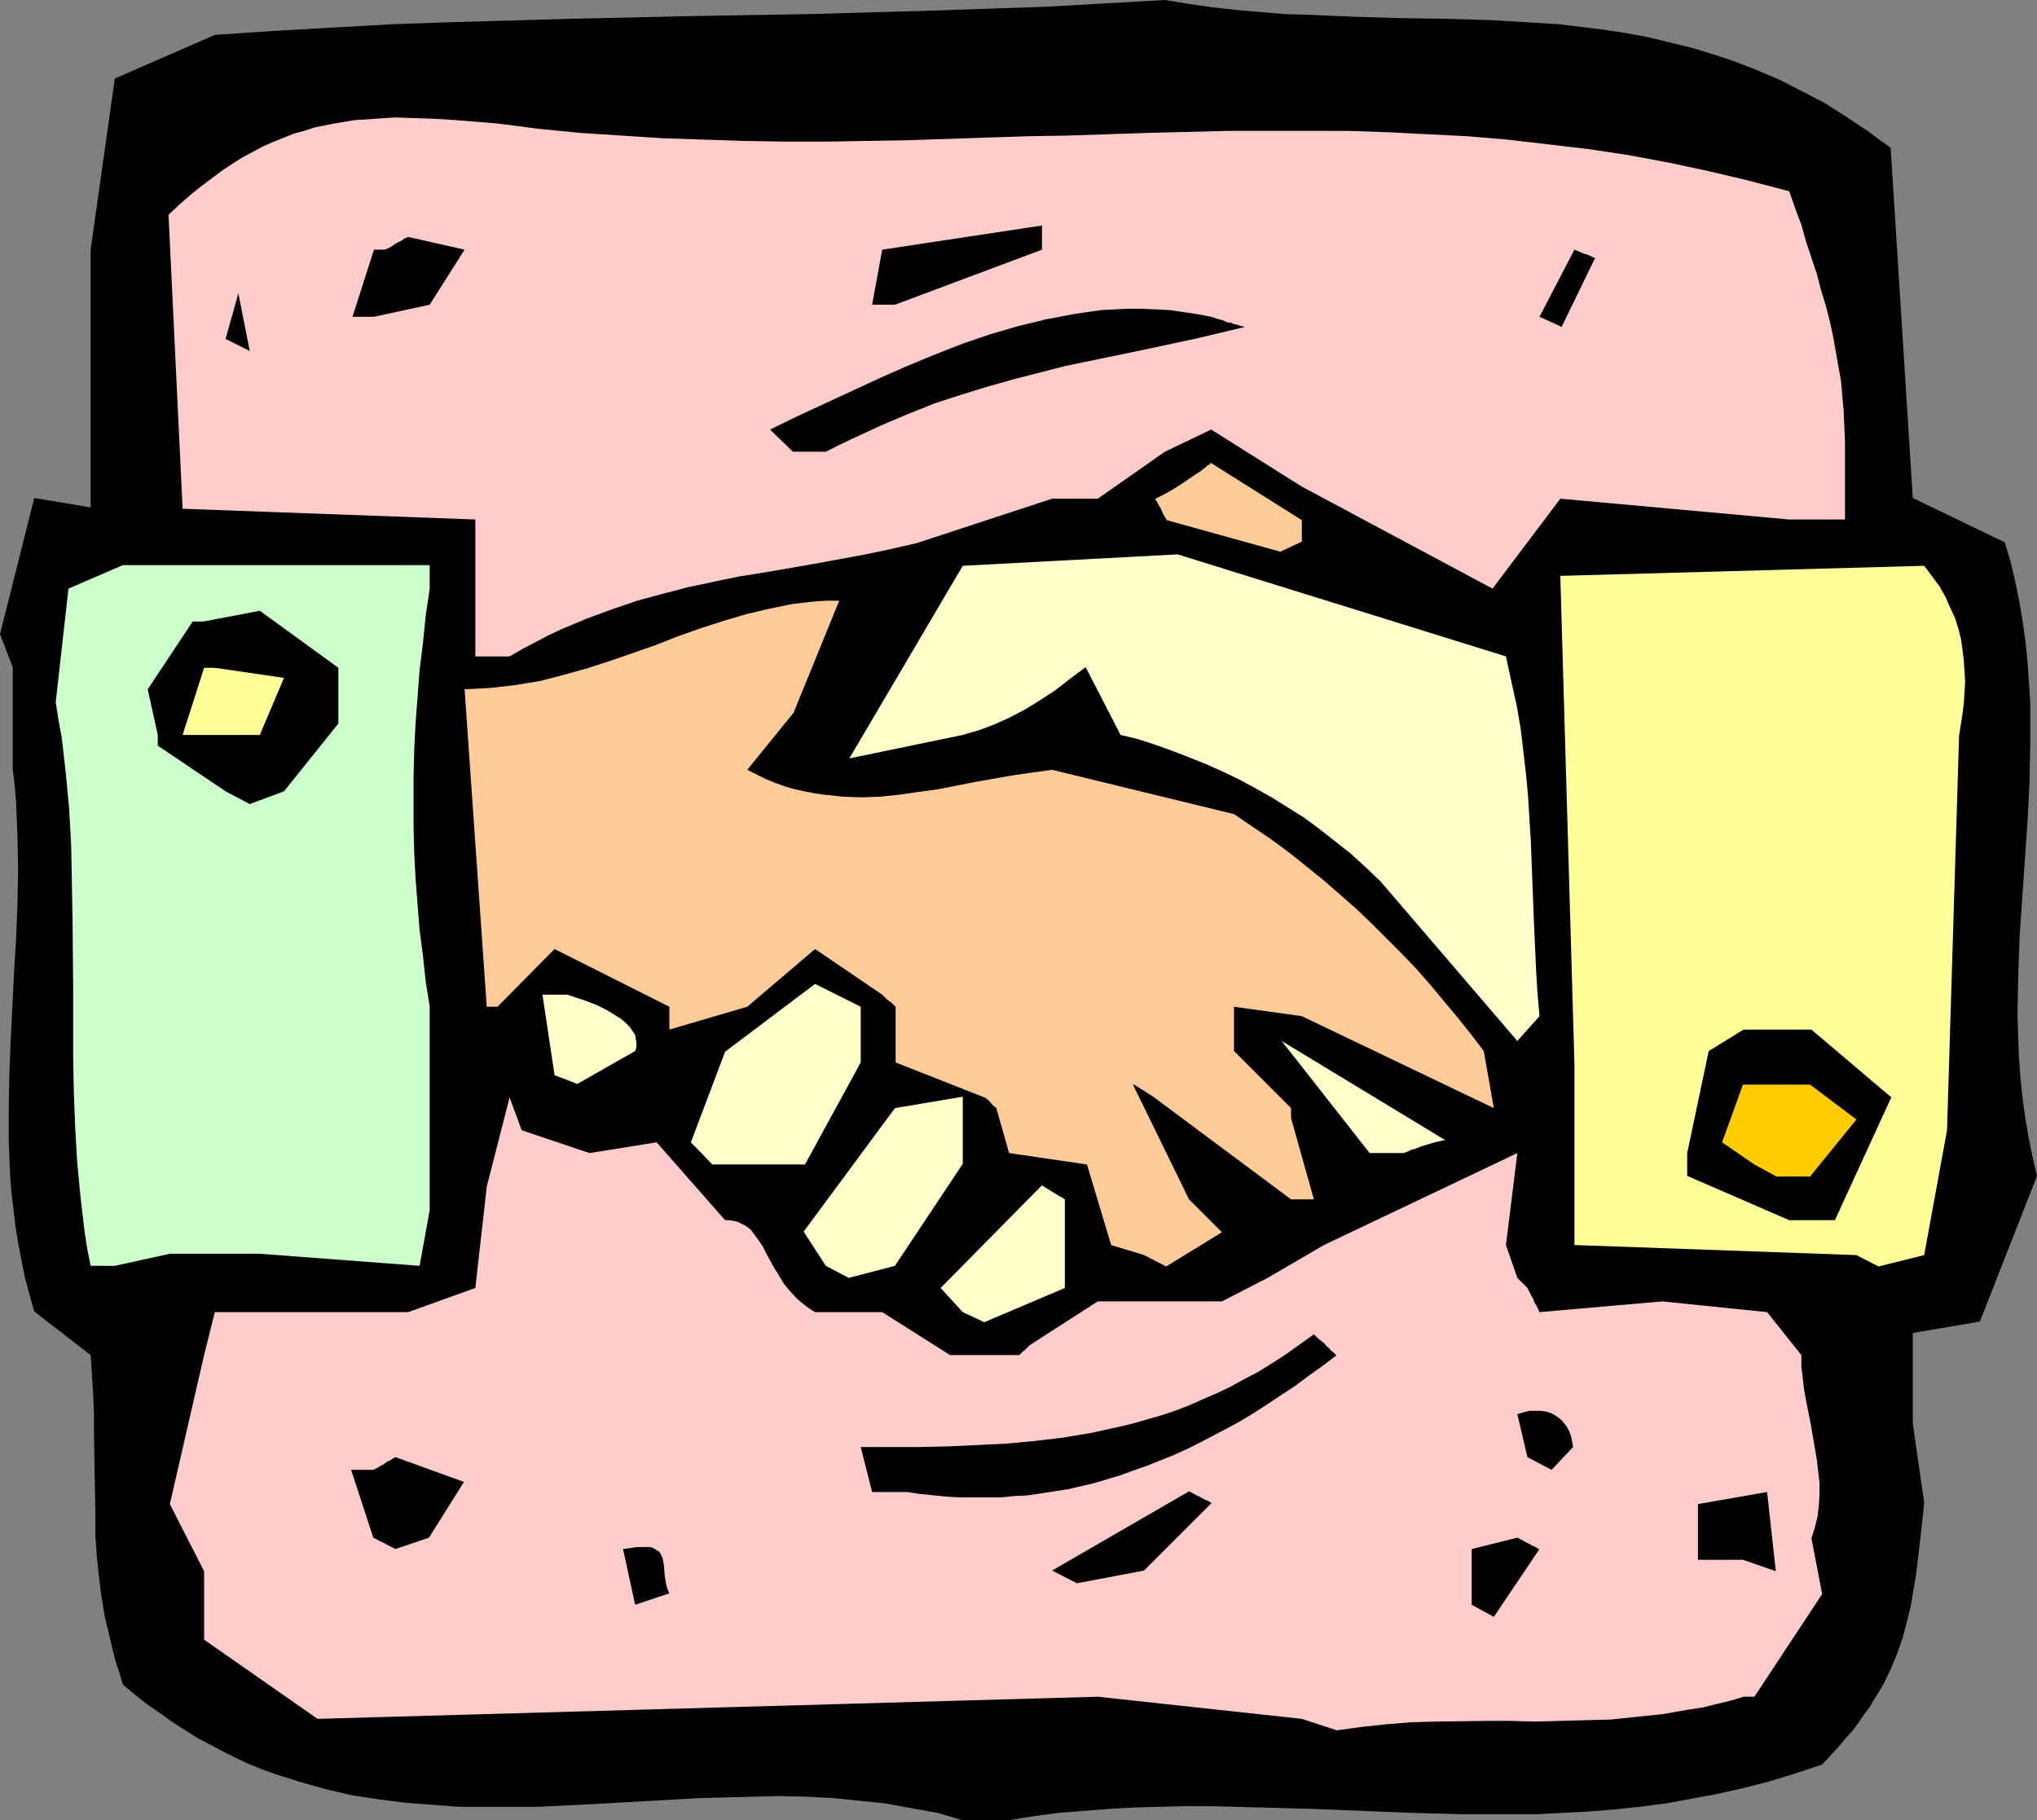 <?xml version="1.0" encoding="UTF-8" standalone="no"?>
<svg
   version="1.0"
   width="129.724mm"
   height="115.935mm"
   id="svg30"
   sodipodi:docname="Handshake 11.wmf"
   xmlns:inkscape="http://www.inkscape.org/namespaces/inkscape"
   xmlns:sodipodi="http://sodipodi.sourceforge.net/DTD/sodipodi-0.dtd"
   xmlns="http://www.w3.org/2000/svg"
   xmlns:svg="http://www.w3.org/2000/svg">
  <rect width="100%" height="100%" fill="#808080" stroke="none"/>
  <sodipodi:namedview
     id="namedview30"
     pagecolor="#ffffff"
     bordercolor="#000000"
     borderopacity="0.25"
     inkscape:showpageshadow="2"
     inkscape:pageopacity="0.0"
     inkscape:pagecheckerboard="0"
     inkscape:deskcolor="#d1d1d1"
     inkscape:document-units="mm" />
  <defs
     id="defs1">
    <pattern
       id="WMFhbasepattern"
       patternUnits="userSpaceOnUse"
       width="6"
       height="6"
       x="0"
       y="0" />
  </defs>
  <path
     style="fill:#000000;fill-opacity:1;fill-rule:evenodd;stroke:none"
     d="m 231.734,438.178 -6.141,-1.777 -6.302,-1.131 -6.141,-1.131 -6.302,-0.646 -6.302,-0.646 -6.302,-0.323 -6.464,-0.162 -6.464,0.162 -6.302,0.162 -6.464,0.162 -25.856,1.454 -12.928,0.646 h -6.464 -6.464 -6.464 l -6.302,-0.485 -6.464,-0.485 -6.302,-0.808 -6.464,-0.969 -6.302,-1.454 -6.302,-1.777 -3.07,-0.969 -3.07,-0.969 -3.07,-1.131 -3.232,-1.293 -3.07,-1.454 -2.909,-1.454 -3.07,-1.616 -3.07,-1.616 -3.07,-1.939 -3.07,-1.939 -2.909,-2.1 -3.07,-2.1 -3.07,-2.424 -2.909,-2.424 -0.808,-2.747 -0.97,-2.908 -0.646,-2.585 -0.646,-2.747 -1.293,-5.332 -0.808,-5.009 -0.646,-5.009 -0.485,-4.847 -0.323,-4.686 v -4.847 l -0.162,-9.371 -0.162,-9.371 v -4.847 l -0.162,-4.847 -0.323,-5.009 -0.323,-5.17 L 8.242,315.708 7.11,311.669 5.979,307.468 5.171,303.429 4.363,299.228 3.717,295.189 3.232,290.988 2.747,286.949 2.424,282.909 2.101,274.669 v -8.24 l 0.162,-8.079 0.323,-8.079 0.808,-16.319 0.485,-8.079 0.323,-8.24 0.162,-8.079 -0.162,-8.24 -0.323,-8.079 -0.323,-4.039 -0.485,-4.039 V 160.601 L 0,152.684 8.242,119.885 21.816,122.147 V 60.104 L 27.634,18.904 51.712,8.402 66.094,7.432 80.315,6.624 94.697,5.817 108.918,5.332 137.521,4.524 166.125,3.878 194.728,3.393 223.331,2.585 237.713,2.1 251.934,1.616 266.155,0.808 280.376,0 l 5.979,0.969 5.656,0.808 5.818,0.646 5.818,0.485 5.656,0.485 5.656,0.162 11.15,0.485 10.989,0.323 10.989,0.162 10.827,0.323 10.827,0.646 5.333,0.323 5.333,0.646 5.333,0.646 5.333,0.808 5.333,0.969 5.333,1.293 5.333,1.293 5.333,1.616 5.333,1.777 5.333,2.1 5.333,2.262 5.333,2.747 5.333,2.747 5.333,3.393 5.333,3.555 2.586,1.939 2.747,1.939 5.333,84.34 22.139,10.664 1.454,4.847 1.131,4.847 0.97,4.847 0.808,4.847 0.646,4.686 0.485,4.847 0.323,4.847 0.323,4.686 v 4.847 4.686 l -0.162,9.371 -0.485,9.533 -0.646,9.371 -0.646,9.371 -0.646,9.533 -0.323,9.371 -0.162,9.533 0.162,4.847 0.162,4.686 0.323,4.686 0.485,4.847 0.646,4.847 0.808,4.847 0.97,4.847 1.131,4.847 -13.736,35.061 -16.16,2.747 v 21.812 l 2.747,19.065 -0.485,4.524 -0.485,4.362 -0.485,4.201 -0.485,4.039 -0.646,3.878 -0.646,3.878 -0.97,3.878 -0.97,3.716 -1.293,3.716 -1.454,3.555 -1.778,3.716 -1.131,1.939 -1.131,1.777 -1.131,1.939 -1.454,1.939 -1.293,1.939 -1.454,1.939 -1.778,1.939 -1.616,1.939 -1.939,2.1 -1.939,2.1 -6.302,2.1 -6.302,1.939 -6.302,1.616 -6.464,1.454 -6.141,1.131 -6.141,1.131 -6.302,0.808 -6.141,0.646 -6.141,0.485 -6.141,0.323 -6.141,0.323 h -6.141 -12.12 l -12.12,-0.323 -12.12,-0.485 -12.12,-0.485 -12.12,-0.323 -11.958,-0.323 h -6.141 l -5.979,0.162 -6.141,0.162 -5.979,0.323 -6.141,0.485 -6.141,0.485 -5.979,0.808 -6.141,0.969 z"
     id="path1" />
  <path
     style="fill:#ffcccc;fill-opacity:1;fill-rule:evenodd;stroke:none"
     d="M 313.342,413.781 264.216,408.449 76.437,413.781 49.126,394.716 V 378.236 l -8.242,-16.157 8.242,-35.869 2.586,-10.34 h 46.541 l 16.16,-5.817 2.747,-24.397 5.494,-21.489 2.909,7.917 16.322,5.493 16.16,-2.585 16.483,18.742 h 0.97 l 0.97,0.162 0.808,0.162 0.808,0.323 1.293,0.646 1.293,0.969 0.97,1.293 0.97,1.293 0.97,1.454 0.808,1.616 0.97,1.777 0.97,1.777 1.131,1.777 1.131,1.939 1.454,1.777 1.778,1.939 1.939,1.616 1.131,0.808 1.293,0.808 h 16.16 l 16.322,10.34 h 16.645 l 0.808,-0.808 0.646,-0.485 0.485,-0.485 0.323,-0.323 0.162,-0.162 0.162,-0.162 16.322,-10.502 h 29.896 l 10.989,-5.655 13.574,-7.917 46.541,-22.135 -2.747,22.135 2.747,7.917 0.808,0.808 0.646,0.646 0.323,0.323 0.323,0.323 0.162,0.162 0.162,0.162 0.485,0.969 0.485,0.969 0.485,0.808 0.162,0.646 0.323,0.485 0.323,0.485 0.162,0.485 0.162,0.162 0.162,0.485 0.162,0.323 v 0 l 29.573,-2.585 25.21,2.585 8.242,10.34 v 2.747 l 0.323,2.747 0.323,2.747 0.485,2.747 1.131,5.655 0.97,5.655 0.485,2.908 0.323,2.747 0.323,2.747 v 2.747 l -0.162,2.747 -0.323,2.747 -0.646,2.585 -0.808,2.585 2.586,13.41 -16.322,24.72 h -2.586 l -3.232,0.969 -3.394,0.808 -3.232,0.808 -3.232,0.485 -6.464,1.131 -6.302,0.646 -6.141,0.646 -6.141,0.162 -5.979,0.162 -5.979,0.162 -6.141,-0.162 h -5.818 l -11.958,0.162 -5.979,0.162 -5.979,0.485 -5.979,0.646 -5.979,0.808 z"
     id="path2" />
  <path
     style="fill:#000000;fill-opacity:1;fill-rule:evenodd;stroke:none"
     d="m 152.873,386.314 -2.909,-13.41 1.131,-0.162 1.131,-0.162 1.131,-0.162 h 0.808 0.808 0.808 0.646 l 0.646,0.162 0.808,0.485 0.808,0.485 0.485,0.808 0.323,0.808 0.162,0.808 0.162,0.969 0.162,2.262 0.323,2.1 0.323,1.131 0.485,1.131 z"
     id="path3" />
  <path
     style="fill:#000000;fill-opacity:1;fill-rule:evenodd;stroke:none"
     d="m 354.227,386.314 v -13.41 l 10.989,-2.747 0.97,0.485 0.808,0.485 0.646,0.323 0.646,0.323 0.485,0.323 0.485,0.162 0.646,0.323 0.323,0.323 h 0.323 v 0 l -10.989,16.319 z"
     id="path4" />
  <path
     style="fill:#000000;fill-opacity:1;fill-rule:evenodd;stroke:none"
     d="m 253.227,378.074 32.966,-19.065 0.97,0.485 0.808,0.485 0.808,0.323 0.485,0.323 0.646,0.323 0.323,0.162 0.808,0.323 0.323,0.323 h 0.162 0.162 l -16.322,16.319 -16.16,3.07 z"
     id="path5" />
  <path
     style="fill:#000000;fill-opacity:1;fill-rule:evenodd;stroke:none"
     d="m 419.513,375.489 h -10.827 v -13.41 l 16.645,-2.908 2.101,19.065 z"
     id="path6" />
  <path
     style="fill:#000000;fill-opacity:1;fill-rule:evenodd;stroke:none"
     d="m 89.849,370.157 -5.333,-16.319 h 5.333 l 0.97,-0.485 0.808,-0.485 0.646,-0.323 0.646,-0.485 0.485,-0.323 0.485,-0.162 0.485,-0.323 0.485,-0.323 h 0.162 l 0.162,-0.162 16.483,5.978 -8.403,13.41 -8.08,2.747 z"
     id="path7" />
  <path
     style="fill:#000000;fill-opacity:1;fill-rule:evenodd;stroke:none"
     d="m 209.918,359.17 -2.747,-10.825 h 14.059 l 7.11,-0.162 6.949,-0.323 6.787,-0.323 6.949,-0.646 6.787,-0.808 6.787,-1.131 6.626,-1.454 3.394,-0.808 3.394,-0.969 3.394,-0.969 3.394,-1.131 3.394,-1.293 3.232,-1.454 3.394,-1.454 3.394,-1.616 3.232,-1.777 3.394,-1.777 3.394,-2.1 3.232,-2.1 3.394,-2.424 3.394,-2.424 0.97,0.969 0.808,0.646 0.808,0.646 0.485,0.646 0.646,0.485 0.323,0.485 0.485,0.323 0.323,0.323 0.323,0.323 0.162,0.162 h 0.162 l -3.394,2.585 -3.394,2.424 -3.232,2.424 -3.232,2.1 -3.394,2.262 -3.232,2.1 -3.232,1.939 -3.232,1.777 -6.464,3.393 -3.232,1.616 -3.232,1.454 -3.232,1.293 -3.232,1.293 -3.232,1.131 -3.07,1.131 -3.232,0.969 -3.232,0.969 -6.302,1.454 -3.232,0.485 -3.07,0.485 -3.232,0.485 -3.232,0.162 -3.232,0.323 h -3.232 -3.232 -3.232 l -3.232,-0.162 -3.232,-0.323 -3.232,-0.323 -3.232,-0.485 z"
     id="path8" />
  <path
     style="fill:#000000;fill-opacity:1;fill-rule:evenodd;stroke:none"
     d="m 367.64,350.769 -2.424,-10.34 1.616,-0.485 1.293,-0.323 h 1.454 1.293 l 1.131,0.162 1.131,0.323 0.97,0.485 0.97,0.646 0.808,0.646 0.646,0.808 0.646,0.808 0.485,0.969 0.323,0.808 0.323,1.131 0.162,0.969 0.162,0.969 -5.171,5.493 z"
     id="path9" />
  <path
     style="fill:#ffffcc;fill-opacity:1;fill-rule:evenodd;stroke:none"
     d="m 231.734,315.87 -5.333,-5.817 24.402,-24.72 0.97,0.646 0.808,0.485 0.808,0.485 0.485,0.323 0.646,0.323 0.323,0.323 0.808,0.323 0.323,0.323 h 0.162 l 0.162,0.162 v 21.327 l -19.392,8.24 z"
     id="path10" />
  <path
     style="fill:#ffffcc;fill-opacity:1;fill-rule:evenodd;stroke:none"
     d="m 198.768,304.721 -5.333,-8.24 21.978,-29.729 16.322,-2.747 v 16.157 l -16.322,24.559 -11.15,2.908 z"
     id="path11" />
  <path
     style="fill:#ccffcc;fill-opacity:1;fill-rule:evenodd;stroke:none"
     d="m 21.816,304.721 -0.808,-4.039 -0.646,-4.201 -0.97,-8.24 -0.808,-8.402 -0.485,-8.402 -0.323,-8.402 -0.162,-8.402 v -16.965 l -0.162,-17.126 -0.162,-8.563 -0.162,-8.563 -0.485,-8.725 -0.808,-8.563 -0.97,-8.563 -0.808,-4.362 -0.646,-4.201 3.07,-27.305 13.09,-5.655 h 73.851 v 5.655 l -0.97,6.624 -0.646,6.463 -0.808,6.463 -0.485,6.463 -0.485,6.301 -0.323,6.463 -0.162,6.301 v 6.301 6.14 l 0.162,6.14 0.323,6.301 0.485,6.14 0.485,6.14 0.808,6.14 0.646,6.14 0.97,5.978 v 49.117 l -2.424,13.41 -38.461,-2.908 H 40.885 l -13.251,2.908 z"
     id="path12" />
  <path
     style="fill:#ffcc99;fill-opacity:1;fill-rule:evenodd;stroke:none"
     d="m 275.366,302.136 -7.918,-2.424 -5.818,-19.388 -18.746,-2.747 -3.07,-10.825 -0.97,-0.808 -0.646,-0.808 -0.485,-0.485 -0.323,-0.162 -0.323,-0.323 h -0.162 l -21.331,-8.402 v -13.41 l -0.485,-0.485 -0.485,-0.485 -0.97,-0.646 -0.485,-0.485 -0.323,-0.323 -0.323,-0.323 v 0 l -0.162,-0.162 -16.16,-10.987 -16.322,13.895 -18.746,5.493 v -5.493 l -27.634,-13.895 -13.736,13.895 h -2.586 l -5.333,-76.423 3.07,-0.162 3.07,-0.162 2.909,-0.323 2.909,-0.323 2.909,-0.485 3.07,-0.485 5.656,-1.454 5.818,-1.616 5.494,-1.777 11.15,-3.878 5.333,-2.1 5.494,-1.939 5.494,-1.777 5.494,-1.616 5.494,-1.293 5.494,-1.131 2.747,-0.323 2.909,-0.323 2.747,-0.162 h 2.909 l -10.989,26.982 -11.15,13.733 v 0 l 2.262,1.131 2.262,1.131 2.424,0.969 2.262,0.808 2.262,0.646 2.262,0.485 2.424,0.485 2.262,0.323 4.525,0.485 4.525,0.162 4.686,-0.162 4.525,-0.485 4.525,-0.646 4.686,-0.646 9.05,-1.777 9.211,-1.616 4.525,-0.646 4.686,-0.646 v 0 l 43.794,10.664 4.525,3.07 4.525,3.07 4.363,3.231 4.04,3.231 4.202,3.393 3.878,3.393 3.878,3.393 3.717,3.555 3.717,3.716 3.555,3.555 3.555,3.716 3.394,3.878 3.232,3.878 3.232,3.878 3.232,4.039 3.07,4.039 2.424,13.733 -46.218,-22.135 -16.322,-2.262 v 10.664 l 13.736,13.733 v 2.424 l 5.494,19.55 h -5.494 l -32.966,-24.559 -0.97,-0.646 -0.808,-0.485 -0.646,-0.485 -0.646,-0.323 -0.485,-0.323 -0.485,-0.323 -0.485,-0.323 -0.485,-0.162 -0.162,-0.162 v 0 l 13.574,27.79 7.918,7.917 -13.413,8.24 z"
     id="path13" />
  <path
     style="fill:#ffff99;fill-opacity:1;fill-rule:evenodd;stroke:none"
     d="m 446.824,302.136 -67.872,-2.424 v -43.947 l -3.394,-117.138 87.587,-2.424 1.939,2.585 1.778,2.424 1.454,2.585 1.131,2.585 1.131,2.424 0.808,2.585 0.646,2.585 0.323,2.424 0.323,2.585 0.162,2.585 0.162,2.585 -0.162,2.585 -0.162,2.585 -0.323,2.585 -0.808,5.17 v -0.162 l -2.909,95.165 -5.494,30.052 -10.989,2.747 z"
     id="path14" />
  <path
     style="fill:#000000;fill-opacity:1;fill-rule:evenodd;stroke:none"
     d="m 430.664,293.735 -24.563,-10.664 v -5.493 l 5.171,-24.559 8.403,-5.17 h 16.322 l 19.23,16.319 -13.574,29.567 h -3.07 z"
     id="path15" />
  <path
     style="fill:#ffffcc;fill-opacity:1;fill-rule:evenodd;stroke:none"
     d="m 171.457,280.324 -5.171,-5.332 8.242,-21.812 21.654,-16.319 10.989,5.493 v 13.41 l -13.413,24.559 H 177.437 Z"
     id="path16" />
  <path
     style="fill:#ffcc00;fill-opacity:1;fill-rule:evenodd;stroke:none"
     d="m 422.26,280.324 -7.757,-5.332 5.01,-13.895 h 16.16 l 11.15,8.402 -11.15,13.733 h -8.08 z"
     id="path17" />
  <path
     style="fill:#ffffcc;fill-opacity:1;fill-rule:evenodd;stroke:none"
     d="m 329.664,277.577 -21.17,-26.982 39.43,23.912 h -0.485 l -0.646,0.162 -1.454,0.323 -3.232,0.969 -1.616,0.646 -0.808,0.162 -0.485,0.323 -0.485,0.162 -0.485,0.162 -0.162,0.162 h -0.162 z"
     id="path18" />
  <path
     style="fill:#000000;fill-opacity:1;fill-rule:evenodd;stroke:none"
     d="m 119.745,264.167 2.909,2.747 z"
     id="path19" />
  <path
     style="fill:#ffffcc;fill-opacity:1;fill-rule:evenodd;stroke:none"
     d="m 133.481,258.835 -2.909,-19.388 h 5.979 l 3.878,1.293 1.778,0.646 1.616,0.646 1.616,0.808 1.454,0.808 1.293,0.808 1.293,0.808 1.131,0.969 0.97,0.969 0.646,0.969 0.646,0.969 0.162,0.969 0.162,0.969 v 0.969 l -0.323,0.969 -13.898,7.917 z"
     id="path20" />
  <path
     style="fill:#ffffcc;fill-opacity:1;fill-rule:evenodd;stroke:none"
     d="m 365.216,250.595 -32.966,-38.454 -3.555,-3.393 -3.555,-3.231 -3.878,-3.07 -3.717,-2.908 -3.717,-2.747 -3.878,-2.424 -3.878,-2.424 -4.04,-2.262 -3.878,-2.1 -4.04,-1.939 -4.04,-1.777 -4.04,-1.616 -4.202,-1.616 -4.04,-1.454 -4.04,-1.293 -4.04,-0.969 -8.403,-16.319 -1.939,1.454 -1.939,1.454 -3.555,2.747 -3.717,2.424 -3.394,2.1 -3.717,1.939 -3.555,1.616 -3.878,1.454 -3.878,1.131 -27.31,5.655 27.31,-46.371 51.712,-2.747 79.022,24.559 1.293,5.978 1.293,5.817 0.97,5.655 0.646,5.493 0.646,5.493 0.485,5.332 0.323,5.332 0.323,5.17 0.808,20.843 0.485,10.664 0.323,5.332 0.485,5.493 z"
     id="path21" />
  <path
     style="fill:#000000;fill-opacity:1;fill-rule:evenodd;stroke:none"
     d="M 54.298,190.491 37.976,179.504 v -2.424 -0.162 L 35.552,165.933 46.379,149.614 h 2.586 l 13.574,-2.585 18.907,13.733 v 13.41 l -13.09,16.319 -8.242,3.07 z"
     id="path22" />
  <path
     style="fill:#ffff99;fill-opacity:1;fill-rule:evenodd;stroke:none"
     d="m 43.955,176.919 5.171,-16.157 h 2.586 l 16.645,2.424 -5.818,13.733 H 49.126 Z"
     id="path23" />
  <path
     style="fill:#ffcccc;fill-opacity:1;fill-rule:evenodd;stroke:none"
     d="m 114.413,158.016 v -32.96 l -70.458,-2.585 -3.394,-70.768 2.586,-2.424 2.586,-2.262 2.586,-2.1 2.586,-1.939 2.586,-1.939 2.424,-1.616 2.586,-1.616 2.424,-1.293 2.424,-1.293 2.586,-1.131 2.424,-0.969 2.424,-0.969 2.424,-0.646 2.424,-0.808 2.424,-0.485 2.424,-0.485 4.848,-0.808 4.848,-0.323 4.848,-0.323 4.848,0.162 4.848,0.162 5.01,0.323 10.019,0.808 10.019,1.293 9.858,0.969 10.019,0.646 9.858,0.646 9.858,0.323 9.858,0.323 9.696,0.162 h 9.858 l 19.392,-0.323 19.392,-0.646 9.696,-0.323 9.696,-0.162 19.392,-0.646 19.23,-0.485 h 9.534 9.696 9.534 l 9.696,0.323 9.534,0.485 9.696,0.485 9.534,0.808 9.696,1.131 9.696,1.131 9.696,1.454 9.534,1.777 9.858,2.1 9.534,2.262 9.858,2.585 1.454,4.201 1.454,3.878 1.131,4.039 1.293,3.878 1.293,3.878 0.97,3.716 1.131,3.716 0.97,3.716 0.808,3.716 0.646,3.555 0.646,3.716 0.646,3.555 0.323,3.716 0.323,3.555 0.162,3.716 0.162,3.716 v 18.742 h -13.413 l -55.106,-5.009 -16.322,21.65 -45.894,-24.559 -21.816,-13.733 -11.15,5.332 -16.16,11.31 h -10.989 l -32.482,10.664 -6.302,1.454 -6.141,1.293 -12.282,2.262 -12.12,2.1 -6.141,0.969 -6.141,1.293 -6.141,1.293 -6.141,1.616 -5.979,1.616 -6.141,2.1 -6.141,2.262 -6.141,2.585 -3.07,1.454 -6.141,3.231 -3.07,1.777 z"
     id="path24" />
  <path
     style="fill:#ffcc99;fill-opacity:1;fill-rule:evenodd;stroke:none"
     d="m 308.171,132.811 -27.31,-7.594 -0.485,-0.808 -0.485,-0.808 -0.323,-0.808 -0.323,-0.646 -0.323,-0.485 -0.162,-0.323 -0.323,-0.646 -0.323,-0.323 v -0.323 0 l 2.262,-1.131 2.262,-1.293 2.262,-1.454 2.101,-1.454 0.97,-0.646 0.808,-0.485 0.808,-0.646 0.646,-0.485 0.485,-0.485 0.485,-0.162 0.162,-0.323 h 0.162 l 21.816,13.733 v 5.17 z"
     id="path25" />
  <path
     style="fill:#000000;fill-opacity:1;fill-rule:evenodd;stroke:none"
     d="m 190.849,108.737 -5.494,-5.332 6.626,-3.231 6.626,-3.07 13.251,-6.14 6.626,-2.908 6.626,-2.747 6.626,-2.585 6.626,-2.262 6.626,-1.939 6.626,-1.616 3.394,-0.646 3.394,-0.646 3.232,-0.485 3.394,-0.485 3.232,-0.162 3.394,-0.162 h 3.232 l 3.394,0.162 3.232,0.162 3.394,0.485 3.232,0.485 3.394,0.646 1.454,0.485 1.293,0.323 0.97,0.485 1.131,0.162 0.646,0.323 0.808,0.162 0.485,0.162 0.485,0.162 h 0.323 l 0.162,0.162 h 0.323 0.162 l -12.282,2.908 -12.12,2.585 -12.443,2.585 -6.302,1.293 -6.302,1.616 -6.302,1.616 -6.302,1.777 -6.302,1.939 -6.464,2.1 -6.464,2.585 -6.464,2.747 -6.626,3.07 -3.394,1.616 -3.232,1.616 z"
     id="path26" />
  <path
     style="fill:#000000;fill-opacity:1;fill-rule:evenodd;stroke:none"
     d="m 54.298,81.593 3.07,-10.987 2.747,13.895 z"
     id="path27" />
  <path
     style="fill:#000000;fill-opacity:1;fill-rule:evenodd;stroke:none"
     d="m 370.548,76.261 8.403,-16.157 0.808,0.323 0.808,0.323 0.646,0.323 0.646,0.162 0.485,0.162 0.323,0.162 0.646,0.323 0.485,0.162 h 0.162 v 0 l -8.08,16.642 z"
     id="path28" />
  <path
     style="fill:#000000;fill-opacity:1;fill-rule:evenodd;stroke:none"
     d="m 84.84,76.261 5.171,-16.157 h 2.586 l 1.131,-0.485 0.808,-0.485 0.646,-0.485 0.646,-0.323 0.646,-0.323 0.323,-0.162 0.646,-0.485 0.485,-0.162 0.162,-0.162 h 0.162 v 0 l 13.574,3.07 -8.403,13.249 -13.413,2.908 z"
     id="path29" />
  <path
     style="fill:#000000;fill-opacity:1;fill-rule:evenodd;stroke:none"
     d="m 209.918,73.353 2.424,-13.249 38.461,-5.817 v 5.817 l -35.39,13.249 z"
     id="path30" />
</svg>
